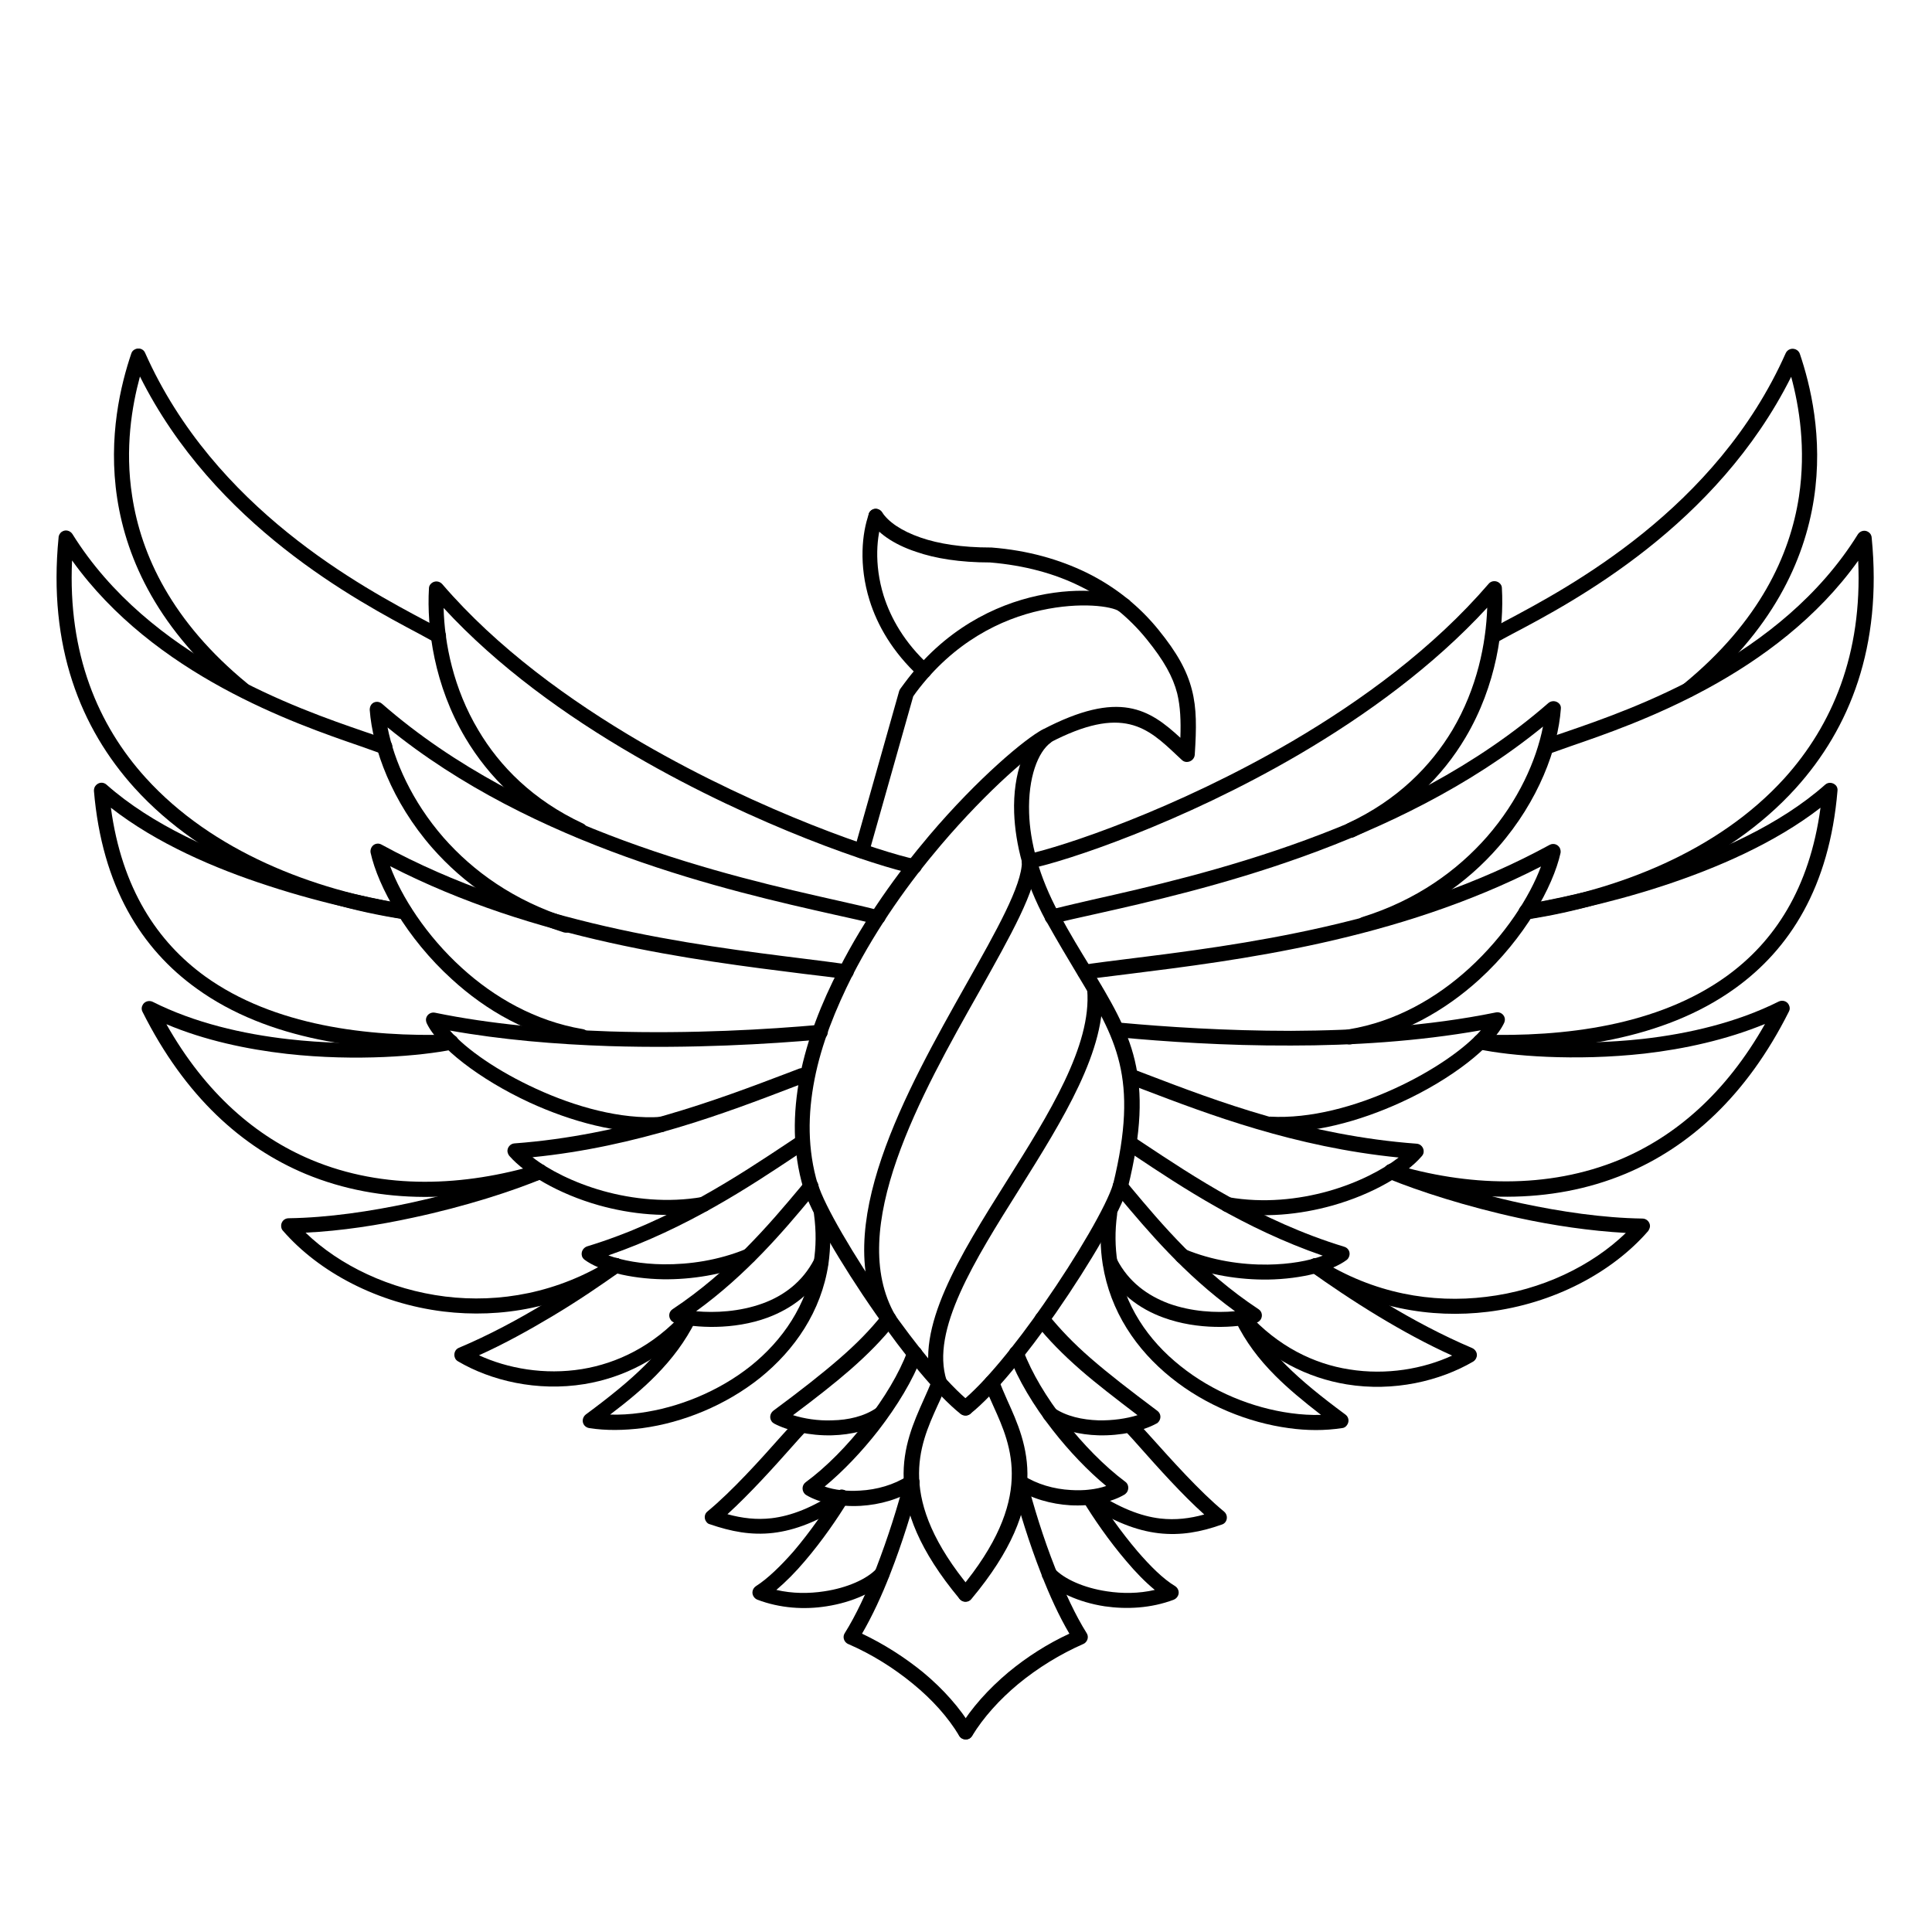 <svg xmlns="http://www.w3.org/2000/svg" xmlns:xlink="http://www.w3.org/1999/xlink" width="500" zoomAndPan="magnify" viewBox="0 0 375 375" height="500" preserveAspectRatio="xMidYMid meet" version="1.0"><defs><clipPath id="caf7b1bc11"><path d="M 288 67.656 L 353 67.656 L 353 136 L 288 136 Z M 288 67.656 " clip-rule="nonzero"/></clipPath><clipPath id="386b660058"><path d="M 22 67.656 L 87 67.656 L 87 136 L 22 136 Z M 22 67.656 " clip-rule="nonzero"/></clipPath><clipPath id="e9abb6d237"><path d="M 10.414 102 L 80 102 L 80 179 L 10.414 179 Z M 10.414 102 " clip-rule="nonzero"/></clipPath><clipPath id="c2dab0ac1f"><path d="M 163 286 L 189 286 L 189 337.656 L 163 337.656 Z M 163 286 " clip-rule="nonzero"/></clipPath><clipPath id="27d44aedd5"><path d="M 185 286 L 212 286 L 212 337.656 L 185 337.656 Z M 185 286 " clip-rule="nonzero"/></clipPath></defs><rect x="-37.5" width="450" fill="#ffffff" y="-37.5" height="450" fill-opacity="1"/><rect x="-37.5" width="450" fill="#ffffff" y="-37.5" height="450" fill-opacity="1"/><path fill="#000000" d="M 200.086 168.629 C 199.305 168.797 198.523 168.293 198.355 167.512 C 198.188 166.727 198.691 165.945 199.473 165.777 C 205.945 164.438 228.105 157.172 250.824 143.875 C 264.445 135.883 278.285 125.715 288.949 113.309 C 289.449 112.695 290.398 112.637 291.012 113.141 C 291.348 113.422 291.516 113.754 291.516 114.148 C 291.961 121.859 290.512 132.977 284.426 143.203 C 280.016 150.637 273.152 157.621 262.824 162.48 C 262.098 162.816 261.207 162.48 260.871 161.754 C 260.535 161.027 260.871 160.133 261.598 159.797 C 271.309 155.273 277.727 148.68 281.914 141.695 C 286.715 133.594 288.445 124.875 288.668 117.945 C 278.176 129.344 265.168 138.789 252.332 146.332 C 229.277 159.855 206.672 167.23 200.086 168.57 Z M 200.086 168.629 " fill-opacity="1" fill-rule="nonzero"/><path fill="#000000" d="M 204.605 179.41 C 203.824 179.637 203.043 179.133 202.82 178.352 C 202.598 177.566 203.102 176.785 203.883 176.562 C 206.172 176.004 208.906 175.332 212.145 174.605 C 232.738 169.969 272.426 161.027 300.559 136.441 C 301.172 135.938 302.066 135.996 302.621 136.555 C 302.902 136.832 303.016 137.223 302.957 137.617 C 302.398 145.215 298.66 155.441 290.844 164.379 C 284.871 171.254 276.445 177.344 265.281 180.809 C 264.5 181.031 263.719 180.641 263.438 179.859 C 263.215 179.078 263.605 178.293 264.387 178.016 C 274.992 174.719 282.918 168.906 288.613 162.426 C 294.754 155.383 298.215 147.562 299.496 141.023 C 271.031 164.27 232.852 172.875 212.699 177.398 C 209.406 178.125 206.617 178.742 204.496 179.301 Z M 204.605 179.41 " fill-opacity="1" fill-rule="nonzero"/><path fill="#000000" d="M 210.746 190.086 C 209.965 190.195 209.238 189.637 209.129 188.855 C 209.016 188.074 209.574 187.348 210.355 187.234 C 213.203 186.844 215.77 186.508 218.504 186.172 C 240.555 183.434 272.426 179.469 300.781 163.988 C 301.508 163.598 302.344 163.879 302.734 164.547 C 302.902 164.883 302.957 165.219 302.902 165.555 C 301.449 172.094 295.926 182.094 287.105 190.141 C 280.52 196.117 272.09 201.035 262.156 202.711 C 261.375 202.824 260.594 202.32 260.48 201.484 C 260.367 200.699 260.871 199.918 261.707 199.809 C 271.031 198.297 278.957 193.605 285.152 187.961 C 292.129 181.59 296.93 174.047 299.105 168.18 C 271.031 182.598 240.332 186.395 218.84 189.078 C 215.77 189.469 212.926 189.805 210.746 190.086 Z M 210.746 190.086 " fill-opacity="1" fill-rule="nonzero"/><path fill="#000000" d="M 217.445 201.426 C 216.664 201.371 216.051 200.645 216.105 199.863 C 216.16 199.082 216.887 198.465 217.668 198.523 C 226.207 199.305 237.82 200.086 250.602 200.086 C 263.328 200.031 277.227 199.191 290.344 196.512 C 291.125 196.344 291.906 196.844 292.074 197.629 C 292.129 197.965 292.074 198.242 291.961 198.523 C 289.785 203.16 281.746 209.473 271.98 213.945 C 263.941 217.633 254.621 220.203 246.359 219.699 C 245.578 219.645 244.965 218.973 244.965 218.137 C 245.02 217.352 245.688 216.738 246.527 216.738 C 254.285 217.184 263.105 214.781 270.75 211.262 C 278.062 207.91 284.258 203.605 287.441 199.977 C 275.16 202.152 262.379 202.938 250.602 202.938 C 237.707 202.992 225.984 202.152 217.445 201.371 Z M 217.445 201.426 " fill-opacity="1" fill-rule="nonzero"/><path fill="#000000" d="M 219.453 210.48 C 218.672 210.199 218.34 209.363 218.617 208.578 C 218.898 207.797 219.734 207.461 220.516 207.742 L 222.859 208.637 C 236.145 213.719 253.781 220.426 274.992 221.992 C 275.773 222.047 276.391 222.773 276.332 223.555 C 276.332 223.891 276.164 224.227 275.887 224.504 C 272.984 227.859 266.566 231.77 258.582 234.004 C 252.387 235.734 245.242 236.52 237.984 235.234 C 237.203 235.121 236.648 234.34 236.812 233.559 C 236.926 232.773 237.707 232.215 238.488 232.383 C 245.242 233.559 251.996 232.832 257.801 231.211 C 263.551 229.59 268.352 227.074 271.477 224.672 C 251.27 222.66 234.527 216.289 221.801 211.43 L 219.453 210.535 Z M 219.453 210.48 " fill-opacity="1" fill-rule="nonzero"/><path fill="#000000" d="M 218.504 223.109 C 217.836 222.66 217.668 221.766 218.113 221.098 C 218.562 220.426 219.453 220.258 220.125 220.707 L 221.801 221.824 C 231.398 228.191 244.574 237.02 260.926 241.996 C 261.707 242.219 262.156 243.055 261.875 243.84 C 261.766 244.172 261.598 244.398 261.375 244.566 C 258.527 246.688 252.777 248.254 246.078 248.363 C 240.664 248.422 234.582 247.527 228.945 245.18 C 228.219 244.844 227.828 244.008 228.164 243.281 C 228.496 242.555 229.336 242.164 230.059 242.496 C 235.309 244.676 241 245.516 246.078 245.457 C 250.32 245.402 254.062 244.734 256.742 243.727 C 241.504 238.473 229.223 230.316 220.18 224.281 L 218.504 223.164 Z M 218.504 223.109 " fill-opacity="1" fill-rule="nonzero"/><path fill="#000000" d="M 216.328 231.211 C 215.828 230.594 215.883 229.645 216.496 229.145 C 217.109 228.641 218.059 228.695 218.562 229.309 L 219.566 230.539 C 225.316 237.414 233.188 246.801 244.293 254.121 C 244.965 254.566 245.129 255.461 244.684 256.133 C 244.461 256.469 244.184 256.633 243.848 256.746 C 239.883 257.754 232.516 258.199 225.816 255.742 C 221.184 254.062 216.832 250.934 214.207 245.738 C 213.816 245.012 214.152 244.117 214.82 243.781 C 215.547 243.391 216.441 243.727 216.777 244.398 C 219.062 248.867 222.805 251.492 226.824 253.004 C 231.289 254.621 236.031 254.848 239.715 254.512 C 229.836 247.359 222.691 238.809 217.332 232.441 Z M 216.328 231.211 " fill-opacity="1" fill-rule="nonzero"/><g clip-path="url(#caf7b1bc11)"><path fill="#000000" d="M 290.398 124.762 C 289.672 125.156 288.781 124.875 288.445 124.203 C 288.055 123.477 288.332 122.586 289.004 122.25 L 292.02 120.629 C 304.465 114.035 333.156 98.836 346.605 68.551 C 346.941 67.824 347.781 67.488 348.562 67.824 C 348.953 67.992 349.23 68.328 349.344 68.664 C 351.352 74.586 353.918 84.867 352.078 96.824 C 350.234 108.781 344.039 122.418 328.633 135.047 C 328.02 135.547 327.07 135.492 326.57 134.82 C 326.066 134.207 326.121 133.258 326.793 132.754 C 341.527 120.684 347.445 107.723 349.176 96.379 C 350.57 87.102 349.23 78.887 347.668 73.133 C 333.211 102.02 305.582 116.719 293.355 123.145 C 292.242 123.758 291.234 124.262 290.398 124.762 Z M 290.398 124.762 " fill-opacity="1" fill-rule="nonzero"/></g><path fill="#000000" d="M 300.613 146.332 C 299.832 146.613 298.996 146.219 298.715 145.492 C 298.438 144.711 298.828 143.875 299.555 143.594 C 300.727 143.148 302.176 142.645 303.852 142.086 C 316.855 137.617 345.715 127.727 360.617 103.699 C 361.062 103.027 361.957 102.805 362.629 103.25 C 363.074 103.531 363.297 103.977 363.297 104.426 C 365.363 125.488 359.055 141.359 348.562 152.98 C 335.109 167.844 314.793 175.668 296.426 178.461 C 295.645 178.574 294.863 178.016 294.754 177.234 C 294.641 176.449 295.199 175.668 295.98 175.555 C 313.785 172.816 333.434 165.332 346.383 151.027 C 355.648 140.746 361.512 126.941 360.672 108.84 C 344.711 131.191 317.414 140.52 304.746 144.879 C 303.016 145.492 301.562 145.996 300.504 146.387 Z M 300.613 146.332 " fill-opacity="1" fill-rule="nonzero"/><path fill="#000000" d="M 296.594 178.406 C 295.812 178.574 295.031 178.016 294.922 177.234 C 294.754 176.449 295.312 175.668 296.094 175.555 C 300.559 174.719 310.66 172.816 321.938 169.188 C 333.098 165.555 345.434 160.133 354.254 152.312 C 354.867 151.754 355.762 151.863 356.32 152.422 C 356.598 152.703 356.711 153.148 356.656 153.484 C 355.09 172.148 347.391 184.219 336.727 191.871 C 322.828 201.875 303.961 204.223 287.273 203.719 C 286.492 203.719 285.82 203.047 285.879 202.211 C 285.879 201.426 286.547 200.758 287.387 200.812 C 303.57 201.316 321.77 199.082 335.055 189.527 C 344.375 182.82 351.242 172.484 353.359 156.781 C 344.484 163.656 333.211 168.516 322.828 171.926 C 311.441 175.668 301.117 177.566 296.594 178.406 Z M 296.594 178.406 " fill-opacity="1" fill-rule="nonzero"/><path fill="#000000" d="M 286.992 203.719 C 286.211 203.551 285.711 202.77 285.879 201.984 C 286.047 201.203 286.828 200.699 287.609 200.867 C 293.414 202.043 305.637 203.105 318.867 201.652 C 327.797 200.645 337.117 198.465 345.27 194.387 C 345.992 194.051 346.887 194.332 347.223 195.059 C 347.445 195.504 347.445 195.953 347.223 196.344 C 338.961 212.828 327.797 222.66 315.574 227.801 C 300.781 234.004 284.426 233.223 269.637 228.809 C 268.852 228.582 268.406 227.746 268.629 226.965 C 268.852 226.18 269.691 225.734 270.473 225.957 C 284.648 230.203 300.336 230.93 314.457 225.062 C 325.117 220.594 334.941 212.27 342.59 198.746 C 335.109 201.82 326.961 203.605 319.199 204.5 C 305.637 206.008 293.078 204.949 287.051 203.664 Z M 286.992 203.719 " fill-opacity="1" fill-rule="nonzero"/><path fill="#000000" d="M 269.469 228.75 C 268.742 228.473 268.352 227.578 268.688 226.852 C 268.965 226.125 269.859 225.734 270.582 226.07 C 276.223 228.418 285.266 231.379 295.312 233.559 C 302.902 235.176 311.105 236.406 318.809 236.52 C 319.59 236.52 320.262 237.188 320.262 237.973 C 320.262 238.305 320.094 238.641 319.926 238.922 C 312.949 246.969 301.562 253.059 288.781 254.621 C 277.785 255.965 265.727 253.953 254.562 246.91 C 253.895 246.465 253.672 245.57 254.117 244.898 C 254.562 244.23 255.457 244.008 256.125 244.453 C 266.621 251.102 278.008 253.004 288.445 251.719 C 299.273 250.434 308.984 245.684 315.574 239.312 C 308.594 238.922 301.449 237.859 294.754 236.406 C 284.48 234.172 275.273 231.156 269.523 228.809 Z M 269.469 228.75 " fill-opacity="1" fill-rule="nonzero"/><path fill="#000000" d="M 254.453 246.855 C 253.781 246.41 253.672 245.457 254.117 244.844 C 254.562 244.172 255.512 244.008 256.125 244.508 C 259.531 246.91 264.055 249.984 269.133 253.059 C 274.211 256.133 279.961 259.203 285.766 261.664 C 286.492 262 286.883 262.836 286.547 263.562 C 286.438 263.844 286.211 264.121 285.934 264.289 C 279.516 268.035 270.527 270.211 261.375 268.703 C 253.949 267.477 246.414 263.898 239.996 256.801 C 239.438 256.188 239.492 255.293 240.105 254.734 C 240.723 254.176 241.613 254.23 242.172 254.848 C 248.09 261.383 255.066 264.738 261.875 265.797 C 269.133 266.973 276.277 265.688 281.859 263.117 C 276.891 260.883 272.035 258.199 267.68 255.574 C 262.488 252.445 257.914 249.316 254.453 246.855 Z M 254.453 246.855 " fill-opacity="1" fill-rule="nonzero"/><path fill="#000000" d="M 239.828 256.469 C 239.492 255.742 239.773 254.848 240.496 254.512 C 241.223 254.176 242.117 254.457 242.453 255.18 C 244.293 258.812 246.582 261.941 249.598 264.961 C 252.668 268.035 256.461 271.105 261.152 274.57 C 261.82 275.074 261.934 275.969 261.43 276.637 C 261.207 276.973 260.816 277.199 260.426 277.199 C 257.188 277.699 253.727 277.699 250.156 277.199 C 242.285 276.137 233.969 272.781 227.324 267.418 C 220.57 262 215.492 254.566 214.039 245.402 C 213.539 242.273 213.48 238.922 213.984 235.344 C 214.098 234.562 214.82 234.004 215.602 234.117 C 216.383 234.227 216.941 234.953 216.832 235.734 C 216.383 238.977 216.441 242.051 216.887 244.957 C 218.172 253.336 222.859 260.156 229.109 265.129 C 235.363 270.156 243.121 273.285 250.547 274.293 C 252.555 274.57 254.508 274.684 256.406 274.629 C 252.945 271.945 250.043 269.543 247.531 267.027 C 244.293 263.785 241.781 260.434 239.828 256.469 Z M 239.828 256.469 " fill-opacity="1" fill-rule="nonzero"/><path fill="#000000" d="M 177.758 166.727 C 178.539 166.895 179.043 167.676 178.875 168.461 C 178.707 169.242 177.926 169.746 177.145 169.578 C 170.504 168.234 146.891 160.469 123.113 146.613 C 109.883 138.957 96.602 129.402 86.105 118.004 C 86.273 124.875 88.004 133.648 92.859 141.75 C 96.992 148.734 103.465 155.328 113.18 159.855 C 113.902 160.191 114.238 161.082 113.902 161.809 C 113.57 162.535 112.676 162.871 111.949 162.535 C 101.625 157.73 94.812 150.746 90.348 143.258 C 84.266 133.035 82.812 121.914 83.258 114.203 C 83.258 113.812 83.426 113.477 83.762 113.195 C 84.375 112.695 85.27 112.75 85.828 113.363 C 96.434 125.715 110.555 135.996 124.566 144.152 C 148.062 157.789 171.227 165.441 177.703 166.785 Z M 177.758 166.727 " fill-opacity="1" fill-rule="nonzero"/><path fill="#000000" d="M 170.781 176.562 C 171.562 176.785 172.008 177.566 171.844 178.352 C 171.617 179.133 170.836 179.578 170.055 179.41 C 167.934 178.852 165.145 178.238 161.852 177.512 C 141.699 172.984 103.633 164.379 75.223 141.191 C 76.504 147.73 79.965 155.551 86.105 162.594 C 91.801 169.074 99.727 174.828 110.332 178.184 C 111.113 178.406 111.504 179.242 111.281 180.027 C 111.059 180.809 110.219 181.199 109.438 180.977 C 98.273 177.457 89.902 171.422 83.875 164.547 C 76.059 155.609 72.32 145.328 71.762 137.781 C 71.762 137.391 71.871 137 72.098 136.723 C 72.598 136.105 73.547 136.051 74.16 136.609 C 102.293 161.195 141.867 170.137 162.465 174.773 C 165.703 175.5 168.438 176.113 170.727 176.73 Z M 170.781 176.562 " fill-opacity="1" fill-rule="nonzero"/><path fill="#000000" d="M 164.473 187.18 C 165.254 187.289 165.812 188.016 165.703 188.801 C 165.59 189.582 164.863 190.141 164.082 190.027 C 161.906 189.75 159.004 189.359 155.988 189.023 C 134.555 186.34 103.801 182.539 75.723 168.125 C 77.902 173.992 82.703 181.59 89.68 187.906 C 95.875 193.547 103.855 198.188 113.121 199.75 C 113.902 199.863 114.461 200.645 114.352 201.426 C 114.238 202.211 113.457 202.77 112.676 202.656 C 102.738 201.035 94.312 196.117 87.727 190.086 C 78.906 182.094 73.379 172.094 71.93 165.5 C 71.871 165.164 71.93 164.828 72.098 164.492 C 72.488 163.766 73.379 163.543 74.051 163.934 C 102.406 179.41 134.332 183.379 156.324 186.117 C 159.059 186.453 161.629 186.789 164.473 187.18 Z M 164.473 187.18 " fill-opacity="1" fill-rule="nonzero"/><path fill="#000000" d="M 159.117 198.855 C 159.898 198.801 160.621 199.359 160.68 200.199 C 160.734 200.98 160.176 201.707 159.34 201.762 C 149.293 202.656 134.277 203.551 118.203 203.047 C 107.988 202.711 97.324 201.82 87.336 200.031 C 90.516 203.719 96.711 207.965 104.023 211.316 C 111.672 214.84 120.488 217.297 128.25 216.793 C 129.031 216.738 129.754 217.352 129.812 218.191 C 129.867 218.973 129.254 219.699 128.418 219.754 C 120.156 220.258 110.832 217.688 102.797 214 C 93.027 209.473 84.988 203.215 82.812 198.578 C 82.703 198.297 82.645 197.965 82.703 197.684 C 82.867 196.902 83.648 196.398 84.434 196.566 C 95.262 198.801 107.039 199.809 118.312 200.199 C 134.223 200.699 149.125 199.809 159.117 198.914 Z M 159.117 198.855 " fill-opacity="1" fill-rule="nonzero"/><path fill="#000000" d="M 155.152 207.406 C 155.934 207.129 156.773 207.52 157.051 208.246 C 157.328 209.027 156.938 209.863 156.215 210.145 L 153.867 211.039 C 141.031 215.957 123.617 222.605 103.355 224.617 C 106.426 227.02 111.281 229.535 117.031 231.156 C 122.836 232.773 129.59 233.5 136.344 232.328 C 137.125 232.215 137.906 232.719 138.016 233.5 C 138.129 234.285 137.625 235.066 136.844 235.176 C 129.59 236.461 122.445 235.68 116.246 233.949 C 108.32 231.715 101.902 227.801 98.945 224.449 C 98.723 224.227 98.555 223.891 98.496 223.5 C 98.441 222.715 99.055 221.992 99.836 221.934 C 121.047 220.371 139.414 213.387 152.809 208.301 Z M 155.152 207.406 " fill-opacity="1" fill-rule="nonzero"/><path fill="#000000" d="M 154.707 220.707 C 155.375 220.258 156.27 220.426 156.715 221.098 C 157.164 221.766 156.996 222.66 156.324 223.109 L 154.652 224.227 C 145.609 230.262 133.328 238.418 118.09 243.672 C 120.824 244.676 124.566 245.348 128.75 245.402 C 133.832 245.457 139.469 244.621 144.77 242.441 C 145.496 242.105 146.391 242.496 146.668 243.223 C 147.004 243.949 146.613 244.844 145.887 245.125 C 140.25 247.469 134.164 248.363 128.75 248.309 C 122.109 248.195 116.305 246.633 113.457 244.508 C 113.234 244.34 113.012 244.062 112.953 243.781 C 112.73 243 113.18 242.219 113.902 241.938 C 130.258 236.965 143.43 228.137 153.031 221.766 L 154.707 220.648 Z M 154.707 220.707 " fill-opacity="1" fill-rule="nonzero"/><path fill="#000000" d="M 156.27 229.309 C 156.773 228.695 157.719 228.582 158.336 229.145 C 158.949 229.645 159.059 230.594 158.5 231.211 L 157.496 232.441 C 152.195 238.809 144.992 247.359 135.113 254.512 C 138.742 254.848 143.543 254.621 148.008 253.004 C 152.027 251.551 155.766 248.867 158.055 244.398 C 158.445 243.672 159.285 243.391 160.008 243.781 C 160.734 244.172 161.012 245.012 160.621 245.738 C 157.945 250.934 153.645 254.008 149.012 255.742 C 142.371 258.199 134.945 257.754 130.984 256.746 C 130.648 256.633 130.312 256.465 130.148 256.133 C 129.699 255.461 129.867 254.566 130.539 254.121 C 141.59 246.801 149.516 237.414 155.266 230.539 Z M 156.27 229.309 " fill-opacity="1" fill-rule="nonzero"/><g clip-path="url(#386b660058)"><path fill="#000000" d="M 85.828 122.191 C 86.555 122.586 86.777 123.477 86.387 124.148 C 85.996 124.875 85.102 125.098 84.434 124.707 C 83.539 124.203 82.59 123.703 81.473 123.086 C 69.25 116.605 41.621 101.965 27.164 73.078 C 25.602 78.832 24.203 87.047 25.656 96.32 C 27.387 107.664 33.305 120.629 48.039 132.699 C 48.652 133.199 48.766 134.152 48.262 134.766 C 47.758 135.379 46.812 135.492 46.195 134.988 C 30.793 122.359 24.594 108.727 22.754 96.77 C 20.91 84.812 23.48 74.531 25.488 68.605 C 25.602 68.215 25.879 67.938 26.27 67.77 C 26.996 67.434 27.887 67.77 28.168 68.496 C 41.621 98.781 70.367 113.98 82.758 120.574 L 85.77 122.191 Z M 85.828 122.191 " fill-opacity="1" fill-rule="nonzero"/></g><g clip-path="url(#e9abb6d237)"><path fill="#000000" d="M 75.223 143.594 C 76.004 143.875 76.34 144.711 76.059 145.492 C 75.781 146.277 74.941 146.613 74.16 146.332 C 73.102 145.941 71.648 145.438 69.918 144.824 C 57.25 140.465 29.953 131.078 13.988 108.781 C 13.152 126.887 19.012 140.746 28.277 150.969 C 41.23 165.273 60.875 172.762 78.684 175.5 C 79.465 175.613 80.023 176.34 79.91 177.176 C 79.801 177.957 79.074 178.52 78.234 178.406 C 59.871 175.613 39.555 167.789 26.102 152.926 C 15.609 141.305 9.301 125.434 11.367 104.367 C 11.367 103.922 11.645 103.418 12.035 103.195 C 12.707 102.746 13.598 102.973 14.047 103.641 C 29.004 127.668 57.809 137.559 70.812 142.031 C 72.543 142.645 73.992 143.09 75.109 143.539 Z M 75.223 143.594 " fill-opacity="1" fill-rule="nonzero"/></g><path fill="#000000" d="M 78.793 175.555 C 79.574 175.723 80.133 176.449 79.965 177.234 C 79.801 178.016 79.074 178.574 78.293 178.406 C 73.77 177.566 63.445 175.668 52.059 171.926 C 41.676 168.57 30.398 163.711 21.523 156.781 C 23.645 172.484 30.566 182.82 39.832 189.527 C 53.117 199.082 71.371 201.316 87.5 200.812 C 88.285 200.812 88.953 201.426 89.008 202.211 C 89.008 202.992 88.395 203.664 87.613 203.719 C 70.926 204.223 52.059 201.93 38.16 191.871 C 27.496 184.219 19.797 172.094 18.23 153.484 C 18.23 153.094 18.344 152.703 18.621 152.422 C 19.18 151.809 20.074 151.754 20.688 152.312 C 29.508 160.133 41.789 165.5 53.008 169.188 C 64.281 172.875 74.383 174.773 78.852 175.555 Z M 78.793 175.555 " fill-opacity="1" fill-rule="nonzero"/><path fill="#000000" d="M 87.223 200.867 C 88.004 200.699 88.785 201.203 88.953 201.984 C 89.121 202.77 88.617 203.551 87.836 203.719 C 81.809 204.949 69.25 206.066 55.688 204.555 C 47.871 203.664 39.723 201.93 32.297 198.801 C 39.945 212.324 49.77 220.648 60.43 225.121 C 74.551 231.043 90.18 230.262 104.414 226.012 C 105.195 225.789 105.977 226.238 106.258 227.02 C 106.48 227.801 106.035 228.582 105.25 228.863 C 90.461 233.277 74.105 234.004 59.312 227.859 C 47.035 222.719 35.926 212.883 27.664 196.398 C 27.441 196.008 27.441 195.504 27.664 195.113 C 28 194.387 28.895 194.109 29.617 194.441 C 37.711 198.523 47.09 200.699 56.02 201.707 C 69.25 203.215 81.418 202.152 87.277 200.926 Z M 87.223 200.867 " fill-opacity="1" fill-rule="nonzero"/><path fill="#000000" d="M 104.246 226.07 C 104.973 225.789 105.867 226.125 106.145 226.852 C 106.426 227.578 106.09 228.473 105.363 228.75 C 99.613 231.156 90.348 234.172 80.133 236.352 C 73.438 237.805 66.293 238.922 59.312 239.258 C 65.898 245.625 75.668 250.32 86.441 251.66 C 96.879 252.945 108.266 250.992 118.758 244.398 C 119.43 243.949 120.324 244.172 120.77 244.844 C 121.215 245.516 120.992 246.41 120.324 246.855 C 109.215 253.895 97.16 255.906 86.105 254.566 C 73.324 253.004 61.883 246.91 54.902 238.867 C 54.68 238.641 54.57 238.305 54.57 237.914 C 54.57 237.133 55.184 236.461 56.02 236.461 C 63.723 236.352 71.93 235.121 79.52 233.5 C 89.621 231.32 98.664 228.359 104.246 226.012 Z M 104.246 226.07 " fill-opacity="1" fill-rule="nonzero"/><path fill="#000000" d="M 118.703 244.453 C 119.375 244.008 120.266 244.117 120.715 244.789 C 121.16 245.457 121.047 246.352 120.379 246.801 C 116.918 249.258 112.395 252.387 107.148 255.516 C 102.738 258.145 97.941 260.824 92.973 263.059 C 98.555 265.629 105.699 266.914 112.953 265.742 C 119.766 264.625 126.742 261.328 132.66 254.789 C 133.215 254.176 134.109 254.176 134.723 254.68 C 135.336 255.238 135.336 256.133 134.836 256.746 C 128.418 263.844 120.879 267.418 113.457 268.648 C 104.246 270.156 95.262 267.977 88.898 264.234 C 88.617 264.066 88.395 263.844 88.285 263.508 C 88.004 262.781 88.34 261.887 89.066 261.609 C 94.926 259.148 100.617 256.074 105.699 253.004 C 110.777 249.93 115.301 246.855 118.703 244.453 Z M 118.703 244.453 " fill-opacity="1" fill-rule="nonzero"/><path fill="#000000" d="M 132.379 255.125 C 132.715 254.398 133.605 254.121 134.332 254.457 C 135.059 254.789 135.336 255.684 135.004 256.41 C 132.992 260.379 130.539 263.676 127.301 266.973 C 124.844 269.484 121.887 271.945 118.426 274.57 C 120.324 274.629 122.277 274.516 124.285 274.234 C 131.652 273.23 139.469 270.102 145.719 265.129 C 151.914 260.156 156.605 253.336 157.945 244.957 C 158.391 242.051 158.445 239.031 158 235.734 C 157.887 234.953 158.445 234.227 159.227 234.117 C 160.008 234.004 160.734 234.562 160.848 235.344 C 161.293 238.867 161.238 242.219 160.789 245.402 C 159.395 254.566 154.258 262 147.562 267.418 C 140.863 272.781 132.547 276.137 124.676 277.199 C 121.105 277.645 117.645 277.699 114.406 277.199 C 114.016 277.141 113.68 276.973 113.402 276.637 C 112.898 275.969 113.066 275.074 113.68 274.57 C 118.367 271.105 122.164 268.035 125.234 264.961 C 128.25 261.941 130.594 258.812 132.379 255.18 Z M 132.379 255.125 " fill-opacity="1" fill-rule="nonzero"/><path fill="#000000" d="M 168.773 101.016 C 168.324 100.344 168.551 99.449 169.219 99.004 C 169.887 98.559 170.781 98.781 171.227 99.449 C 172.402 101.238 174.855 103.027 178.762 104.367 C 182.168 105.543 186.691 106.27 192.273 106.27 L 192.438 106.27 C 199.582 106.828 205.668 108.613 210.859 111.129 C 216.664 113.98 221.297 117.836 224.867 122.25 C 228.496 126.719 230.395 130.184 231.344 133.871 C 232.293 137.504 232.238 141.305 231.902 146.5 C 231.848 147.281 231.176 147.898 230.34 147.898 C 229.949 147.898 229.613 147.73 229.336 147.449 L 228.441 146.613 C 222.746 141.246 217.949 136.723 203.66 144.207 C 200.699 145.719 191.879 153.148 182.613 164.047 C 176.531 171.199 170.336 179.859 165.48 189.301 C 162.188 195.84 159.449 202.602 158.109 209.473 C 156.773 216.289 156.715 223.109 158.727 229.867 C 158.949 230.652 158.5 231.434 157.719 231.656 C 156.938 231.879 156.156 231.434 155.934 230.652 C 153.812 223.441 153.867 216.125 155.266 208.859 C 156.66 201.707 159.449 194.668 162.91 187.961 C 167.824 178.293 174.188 169.465 180.383 162.145 C 189.871 150.969 199.082 143.316 202.32 141.637 C 217.332 133.762 223.141 137.727 229.109 143.203 C 229.223 139.852 229.109 137.168 228.496 134.598 C 227.66 131.355 225.93 128.227 222.582 124.094 C 219.289 120.016 214.988 116.383 209.574 113.754 C 204.719 111.352 198.914 109.734 192.16 109.172 C 186.301 109.172 181.5 108.391 177.816 107.105 C 173.238 105.598 170.223 103.305 168.773 101.016 Z M 168.773 101.016 " fill-opacity="1" fill-rule="nonzero"/><path fill="#000000" d="M 155.988 230.652 C 155.766 229.867 156.215 229.086 156.996 228.863 C 157.777 228.641 158.559 229.086 158.781 229.867 C 159.953 233.891 165.703 243.727 172.289 253.227 C 177.758 261.047 183.789 268.535 188.309 272.168 C 188.922 272.672 189.035 273.566 188.531 274.234 C 188.031 274.852 187.137 274.961 186.465 274.461 C 181.723 270.66 175.469 262.949 169.887 254.902 C 163.133 245.234 157.219 235.012 155.988 230.707 Z M 155.988 230.652 " fill-opacity="1" fill-rule="nonzero"/><path fill="#000000" d="M 216.051 229.867 C 216.273 229.086 217.109 228.641 217.836 228.863 C 218.617 229.086 219.062 229.926 218.84 230.652 C 217.559 234.953 211.695 245.125 204.941 254.848 C 199.359 262.836 193.109 270.605 188.363 274.402 C 187.75 274.906 186.801 274.793 186.301 274.18 C 185.797 273.566 185.91 272.617 186.523 272.113 C 191.043 268.48 197.129 260.992 202.543 253.172 C 209.129 243.727 214.879 233.836 216.051 229.812 Z M 216.051 229.867 " fill-opacity="1" fill-rule="nonzero"/><path fill="#000000" d="M 202.207 141.75 C 202.875 141.246 203.77 141.414 204.273 142.086 C 204.773 142.758 204.605 143.648 203.938 144.152 C 201.48 145.941 199.527 150.914 199.75 157.789 C 199.918 163.32 201.594 170.023 205.555 177.344 L 205.613 177.398 C 207.676 181.254 209.742 184.609 211.586 187.625 C 219.566 200.812 224.312 208.691 218.898 230.594 C 218.73 231.379 217.891 231.879 217.109 231.656 C 216.328 231.488 215.828 230.652 216.051 229.867 C 221.129 209.082 216.609 201.594 209.074 189.078 C 207.23 186.004 205.223 182.652 203.043 178.742 L 202.988 178.684 C 198.801 170.918 197.07 163.766 196.848 157.789 C 196.57 149.91 199.082 144.043 202.207 141.695 Z M 202.207 141.75 " fill-opacity="1" fill-rule="nonzero"/><path fill="#000000" d="M 219.008 116.324 C 219.68 116.773 219.789 117.723 219.344 118.336 C 218.898 119.008 217.949 119.121 217.332 118.672 L 217.277 118.672 C 215.828 117.668 209.742 116.773 202.094 118.449 C 194.336 120.125 185.125 124.598 177.816 134.375 L 177.258 135.156 C 174.801 143.93 168.66 165.5 168.66 165.555 C 168.438 166.336 167.656 166.785 166.875 166.559 C 166.094 166.336 165.648 165.555 165.871 164.773 C 165.871 164.715 172.066 142.922 174.523 134.152 C 174.578 133.984 174.633 133.871 174.746 133.703 L 175.527 132.641 C 183.285 122.137 193.164 117.387 201.48 115.602 C 209.965 113.754 217.109 114.984 218.953 116.324 L 219.008 116.383 Z M 219.008 116.324 " fill-opacity="1" fill-rule="nonzero"/><path fill="#000000" d="M 168.605 99.73 C 168.883 98.949 169.723 98.559 170.445 98.836 C 171.227 99.117 171.617 99.953 171.34 100.68 C 170.168 103.922 169.609 109.453 171.508 115.602 C 172.902 120.016 175.582 124.762 180.328 129.121 C 180.941 129.68 180.941 130.574 180.438 131.191 C 179.879 131.805 178.988 131.805 178.371 131.301 C 173.238 126.551 170.281 121.355 168.773 116.492 C 166.652 109.676 167.32 103.418 168.66 99.73 Z M 168.605 99.73 " fill-opacity="1" fill-rule="nonzero"/><path fill="#000000" d="M 198.355 167.23 C 198.355 166.449 199.027 165.777 199.809 165.777 C 200.59 165.777 201.258 166.449 201.258 167.23 C 201.258 172.652 196.121 181.648 190.094 192.43 C 178.82 212.379 164.082 238.531 173.797 255.348 C 174.188 256.02 173.965 256.914 173.293 257.359 C 172.625 257.754 171.73 257.527 171.285 256.801 C 160.734 238.531 175.973 211.598 187.582 190.977 C 193.445 180.586 198.355 171.867 198.355 167.23 Z M 198.355 167.23 " fill-opacity="1" fill-rule="nonzero"/><path fill="#000000" d="M 211.027 192.152 C 210.969 191.371 211.586 190.645 212.367 190.586 C 213.148 190.531 213.871 191.145 213.93 191.93 C 214.879 203.664 206.281 217.352 197.852 230.82 C 189.145 244.676 180.605 258.254 183.73 267.922 C 183.953 268.703 183.562 269.484 182.781 269.766 C 182 269.988 181.219 269.598 180.941 268.816 C 177.426 257.863 186.301 243.727 195.398 229.254 C 203.602 216.234 211.918 202.938 211.027 192.152 Z M 211.027 192.152 " fill-opacity="1" fill-rule="nonzero"/><path fill="#000000" d="M 180.941 267.867 C 181.219 267.082 182.059 266.691 182.781 266.973 C 183.562 267.25 183.953 268.09 183.676 268.816 C 183.172 270.156 182.613 271.496 181.945 272.895 C 178.43 280.66 173.852 290.887 188.477 308.434 C 188.977 309.047 188.922 309.996 188.309 310.5 C 187.695 311.004 186.746 310.949 186.242 310.332 C 170.445 291.391 175.469 280.215 179.266 271.723 C 179.879 270.324 180.492 269.039 180.883 267.867 Z M 180.941 267.867 " fill-opacity="1" fill-rule="nonzero"/><g clip-path="url(#c2dab0ac1f)"><path fill="#000000" d="M 175.582 287.254 C 175.805 286.473 176.586 286.027 177.367 286.195 C 178.148 286.418 178.598 287.199 178.43 287.98 C 177.09 293.121 175.137 299.492 172.793 305.473 C 171.172 309.664 169.273 313.742 167.32 317.094 C 171.562 319.105 175.582 321.676 179.156 324.582 C 183.062 327.824 186.355 331.512 188.699 335.422 C 189.09 336.094 188.867 336.984 188.195 337.434 C 187.527 337.824 186.633 337.602 186.188 336.93 C 184.012 333.297 180.941 329.891 177.258 326.871 C 173.461 323.742 169.164 321.062 164.641 319.105 L 164.418 318.992 C 163.75 318.547 163.527 317.652 163.973 316.98 C 166.148 313.52 168.215 309.047 170.055 304.41 C 172.344 298.488 174.297 292.285 175.582 287.254 Z M 175.582 287.254 " fill-opacity="1" fill-rule="nonzero"/></g><path fill="#000000" d="M 176.195 262.223 C 176.477 261.441 177.312 261.105 178.094 261.383 C 178.875 261.664 179.211 262.5 178.93 263.285 C 177.199 267.867 174.129 272.949 170.445 277.699 C 167.266 281.777 163.637 285.578 160.066 288.539 C 161.961 289.211 164.418 289.492 166.93 289.324 C 170.168 289.156 173.516 288.207 176.195 286.473 C 176.867 286.027 177.758 286.195 178.207 286.922 C 178.652 287.59 178.484 288.484 177.758 288.93 C 174.633 291 170.781 292.062 167.043 292.285 C 162.969 292.508 159.004 291.727 156.438 290.16 C 156.27 290.051 156.156 289.938 156.047 289.77 C 155.598 289.098 155.711 288.207 156.379 287.703 C 160.344 284.797 164.531 280.551 168.102 275.914 C 171.617 271.441 174.523 266.582 176.141 262.277 Z M 176.195 262.223 " fill-opacity="1" fill-rule="nonzero"/><path fill="#000000" d="M 162.074 289.883 C 162.465 289.211 163.359 288.93 164.082 289.379 C 164.754 289.77 165.031 290.664 164.586 291.391 C 162.633 294.633 159.562 299.102 156.215 303.012 C 154.426 305.137 152.531 307.035 150.688 308.602 C 153.812 309.328 156.996 309.328 159.953 308.879 C 164.473 308.211 168.27 306.477 170.113 304.52 C 170.672 303.961 171.617 303.906 172.176 304.465 C 172.734 305.023 172.793 305.973 172.234 306.531 C 170 308.879 165.535 311.004 160.398 311.785 C 156.156 312.457 151.414 312.176 147.004 310.5 C 146.723 310.387 146.445 310.164 146.277 309.887 C 145.832 309.215 146.055 308.32 146.723 307.875 C 149.012 306.422 151.582 303.906 154.035 301.113 C 157.273 297.312 160.23 293.012 162.129 289.883 Z M 162.074 289.883 " fill-opacity="1" fill-rule="nonzero"/><path fill="#000000" d="M 171.395 255.125 C 171.898 254.512 172.793 254.398 173.461 254.902 C 174.074 255.406 174.188 256.301 173.684 256.969 C 171.227 260.043 168.492 262.836 164.977 265.91 C 161.961 268.535 158.391 271.332 153.926 274.684 C 156.047 275.352 158.781 275.801 161.516 275.688 C 164.641 275.633 167.77 274.906 170.113 273.285 C 170.781 272.84 171.676 273.008 172.121 273.676 C 172.566 274.348 172.402 275.242 171.73 275.688 C 168.883 277.645 165.199 278.484 161.516 278.594 C 157.164 278.707 152.863 277.699 150.242 276.305 C 150.074 276.191 149.906 276.078 149.793 275.914 C 149.293 275.242 149.461 274.348 150.074 273.844 C 155.434 269.879 159.562 266.637 162.969 263.676 C 166.316 260.77 168.941 258.086 171.285 255.125 Z M 171.395 255.125 " fill-opacity="1" fill-rule="nonzero"/><path fill="#000000" d="M 154.258 275.855 C 154.816 275.242 155.711 275.242 156.324 275.746 C 156.938 276.305 156.938 277.199 156.438 277.812 C 155.488 278.816 154.652 279.77 153.758 280.773 C 150.242 284.742 145.551 289.938 141.199 293.906 C 144.047 294.688 146.836 295.023 149.738 294.688 C 153.535 294.238 157.664 292.676 162.578 289.379 C 163.246 288.93 164.141 289.098 164.586 289.77 C 165.031 290.441 164.863 291.336 164.195 291.781 C 158.895 295.301 154.316 297.035 150.074 297.535 C 145.777 298.039 141.867 297.258 137.793 295.859 C 137.516 295.805 137.293 295.637 137.125 295.414 C 136.621 294.797 136.676 293.848 137.348 293.348 C 142.09 289.434 147.617 283.289 151.582 278.816 L 154.316 275.801 Z M 154.258 275.855 " fill-opacity="1" fill-rule="nonzero"/><path fill="#000000" d="M 191.156 268.871 C 190.875 268.09 191.266 267.25 192.047 267.027 C 192.828 266.75 193.668 267.141 193.891 267.922 C 194.336 269.094 194.895 270.379 195.508 271.777 C 199.359 280.27 204.383 291.445 188.531 310.387 C 188.031 311.004 187.082 311.113 186.465 310.555 C 185.852 310.055 185.742 309.102 186.301 308.488 C 200.922 290.941 196.348 280.719 192.828 272.949 C 192.215 271.555 191.602 270.27 191.098 268.871 Z M 191.156 268.871 " fill-opacity="1" fill-rule="nonzero"/><g clip-path="url(#27d44aedd5)"><path fill="#000000" d="M 196.457 287.98 C 196.234 287.199 196.738 286.418 197.52 286.195 C 198.301 285.969 199.082 286.473 199.305 287.254 C 200.59 292.285 202.484 298.488 204.832 304.41 C 206.672 309.047 208.738 313.52 210.914 316.98 C 211.359 317.652 211.137 318.547 210.469 318.992 L 210.246 319.105 C 205.781 321.062 201.426 323.742 197.629 326.871 C 194 329.891 190.875 333.355 188.699 336.93 C 188.309 337.602 187.414 337.824 186.691 337.434 C 186.02 337.043 185.797 336.148 186.188 335.422 C 188.531 331.512 191.879 327.824 195.73 324.582 C 199.305 321.621 203.324 319.051 207.566 317.094 C 205.555 313.684 203.715 309.664 202.094 305.473 C 199.75 299.492 197.797 293.121 196.457 287.98 Z M 196.457 287.98 " fill-opacity="1" fill-rule="nonzero"/></g><path fill="#000000" d="M 195.898 263.227 C 195.621 262.445 196.012 261.609 196.738 261.328 C 197.52 261.047 198.355 261.441 198.633 262.168 C 200.254 266.469 203.156 271.332 206.672 275.801 C 210.246 280.383 214.43 284.629 218.395 287.59 C 219.062 288.039 219.176 288.988 218.73 289.656 C 218.617 289.824 218.449 289.938 218.34 290.051 C 215.77 291.613 211.863 292.395 207.734 292.172 C 204.051 291.949 200.141 290.887 197.016 288.82 C 196.348 288.371 196.18 287.48 196.57 286.809 C 197.016 286.137 197.91 285.969 198.578 286.359 C 201.258 288.094 204.605 289.043 207.844 289.211 C 210.355 289.379 212.758 289.098 214.711 288.43 C 211.137 285.469 207.508 281.668 204.328 277.59 C 200.645 272.895 197.574 267.754 195.844 263.172 Z M 195.898 263.227 " fill-opacity="1" fill-rule="nonzero"/><path fill="#000000" d="M 210.188 291.391 C 209.797 290.719 210.023 289.824 210.691 289.379 C 211.359 288.988 212.254 289.211 212.699 289.883 C 214.543 293.012 217.559 297.312 220.793 301.113 C 223.25 303.961 225.762 306.477 228.105 307.875 C 228.777 308.32 229 309.215 228.555 309.887 C 228.387 310.164 228.105 310.387 227.828 310.5 C 223.418 312.176 218.672 312.398 214.43 311.785 C 209.297 311.004 204.832 308.879 202.598 306.531 C 202.039 305.973 202.094 305.023 202.652 304.465 C 203.211 303.906 204.16 303.961 204.719 304.52 C 206.562 306.477 210.355 308.211 214.879 308.879 C 217.836 309.328 221.02 309.328 224.145 308.602 C 222.301 307.09 220.402 305.137 218.617 303.012 C 215.27 299.102 212.199 294.633 210.246 291.391 Z M 210.188 291.391 " fill-opacity="1" fill-rule="nonzero"/><path fill="#000000" d="M 201.148 256.969 C 200.645 256.355 200.754 255.406 201.371 254.902 C 201.984 254.398 202.934 254.512 203.434 255.125 C 205.781 258.031 208.402 260.77 211.75 263.676 C 215.156 266.637 219.344 269.879 224.645 273.844 C 225.316 274.348 225.426 275.242 224.926 275.914 C 224.812 276.078 224.645 276.246 224.477 276.305 C 221.855 277.758 217.559 278.707 213.203 278.594 C 209.574 278.484 205.836 277.645 202.988 275.688 C 202.32 275.242 202.152 274.348 202.598 273.676 C 203.043 273.008 203.938 272.84 204.605 273.285 C 206.953 274.906 210.078 275.578 213.203 275.688 C 215.938 275.746 218.672 275.352 220.793 274.684 C 216.387 271.332 212.758 268.535 209.742 265.91 C 206.227 262.836 203.492 260.043 201.035 256.969 Z M 201.148 256.969 " fill-opacity="1" fill-rule="nonzero"/><path fill="#000000" d="M 218.449 277.812 C 217.891 277.199 217.949 276.305 218.562 275.746 C 219.176 275.188 220.07 275.242 220.625 275.855 L 223.363 278.875 C 227.379 283.344 232.852 289.492 237.594 293.402 C 238.211 293.906 238.32 294.855 237.82 295.469 C 237.652 295.691 237.371 295.859 237.148 295.918 C 233.074 297.367 229.168 298.094 224.867 297.594 C 220.625 297.09 216.051 295.359 210.746 291.836 C 210.078 291.391 209.91 290.496 210.355 289.824 C 210.805 289.156 211.695 288.988 212.367 289.434 C 217.277 292.676 221.41 294.297 225.203 294.742 C 228.164 295.078 230.953 294.742 233.742 293.961 C 229.391 290.051 224.703 284.797 221.184 280.828 C 220.293 279.824 219.453 278.875 218.504 277.867 Z M 218.449 277.812 " fill-opacity="1" fill-rule="nonzero"/></svg>